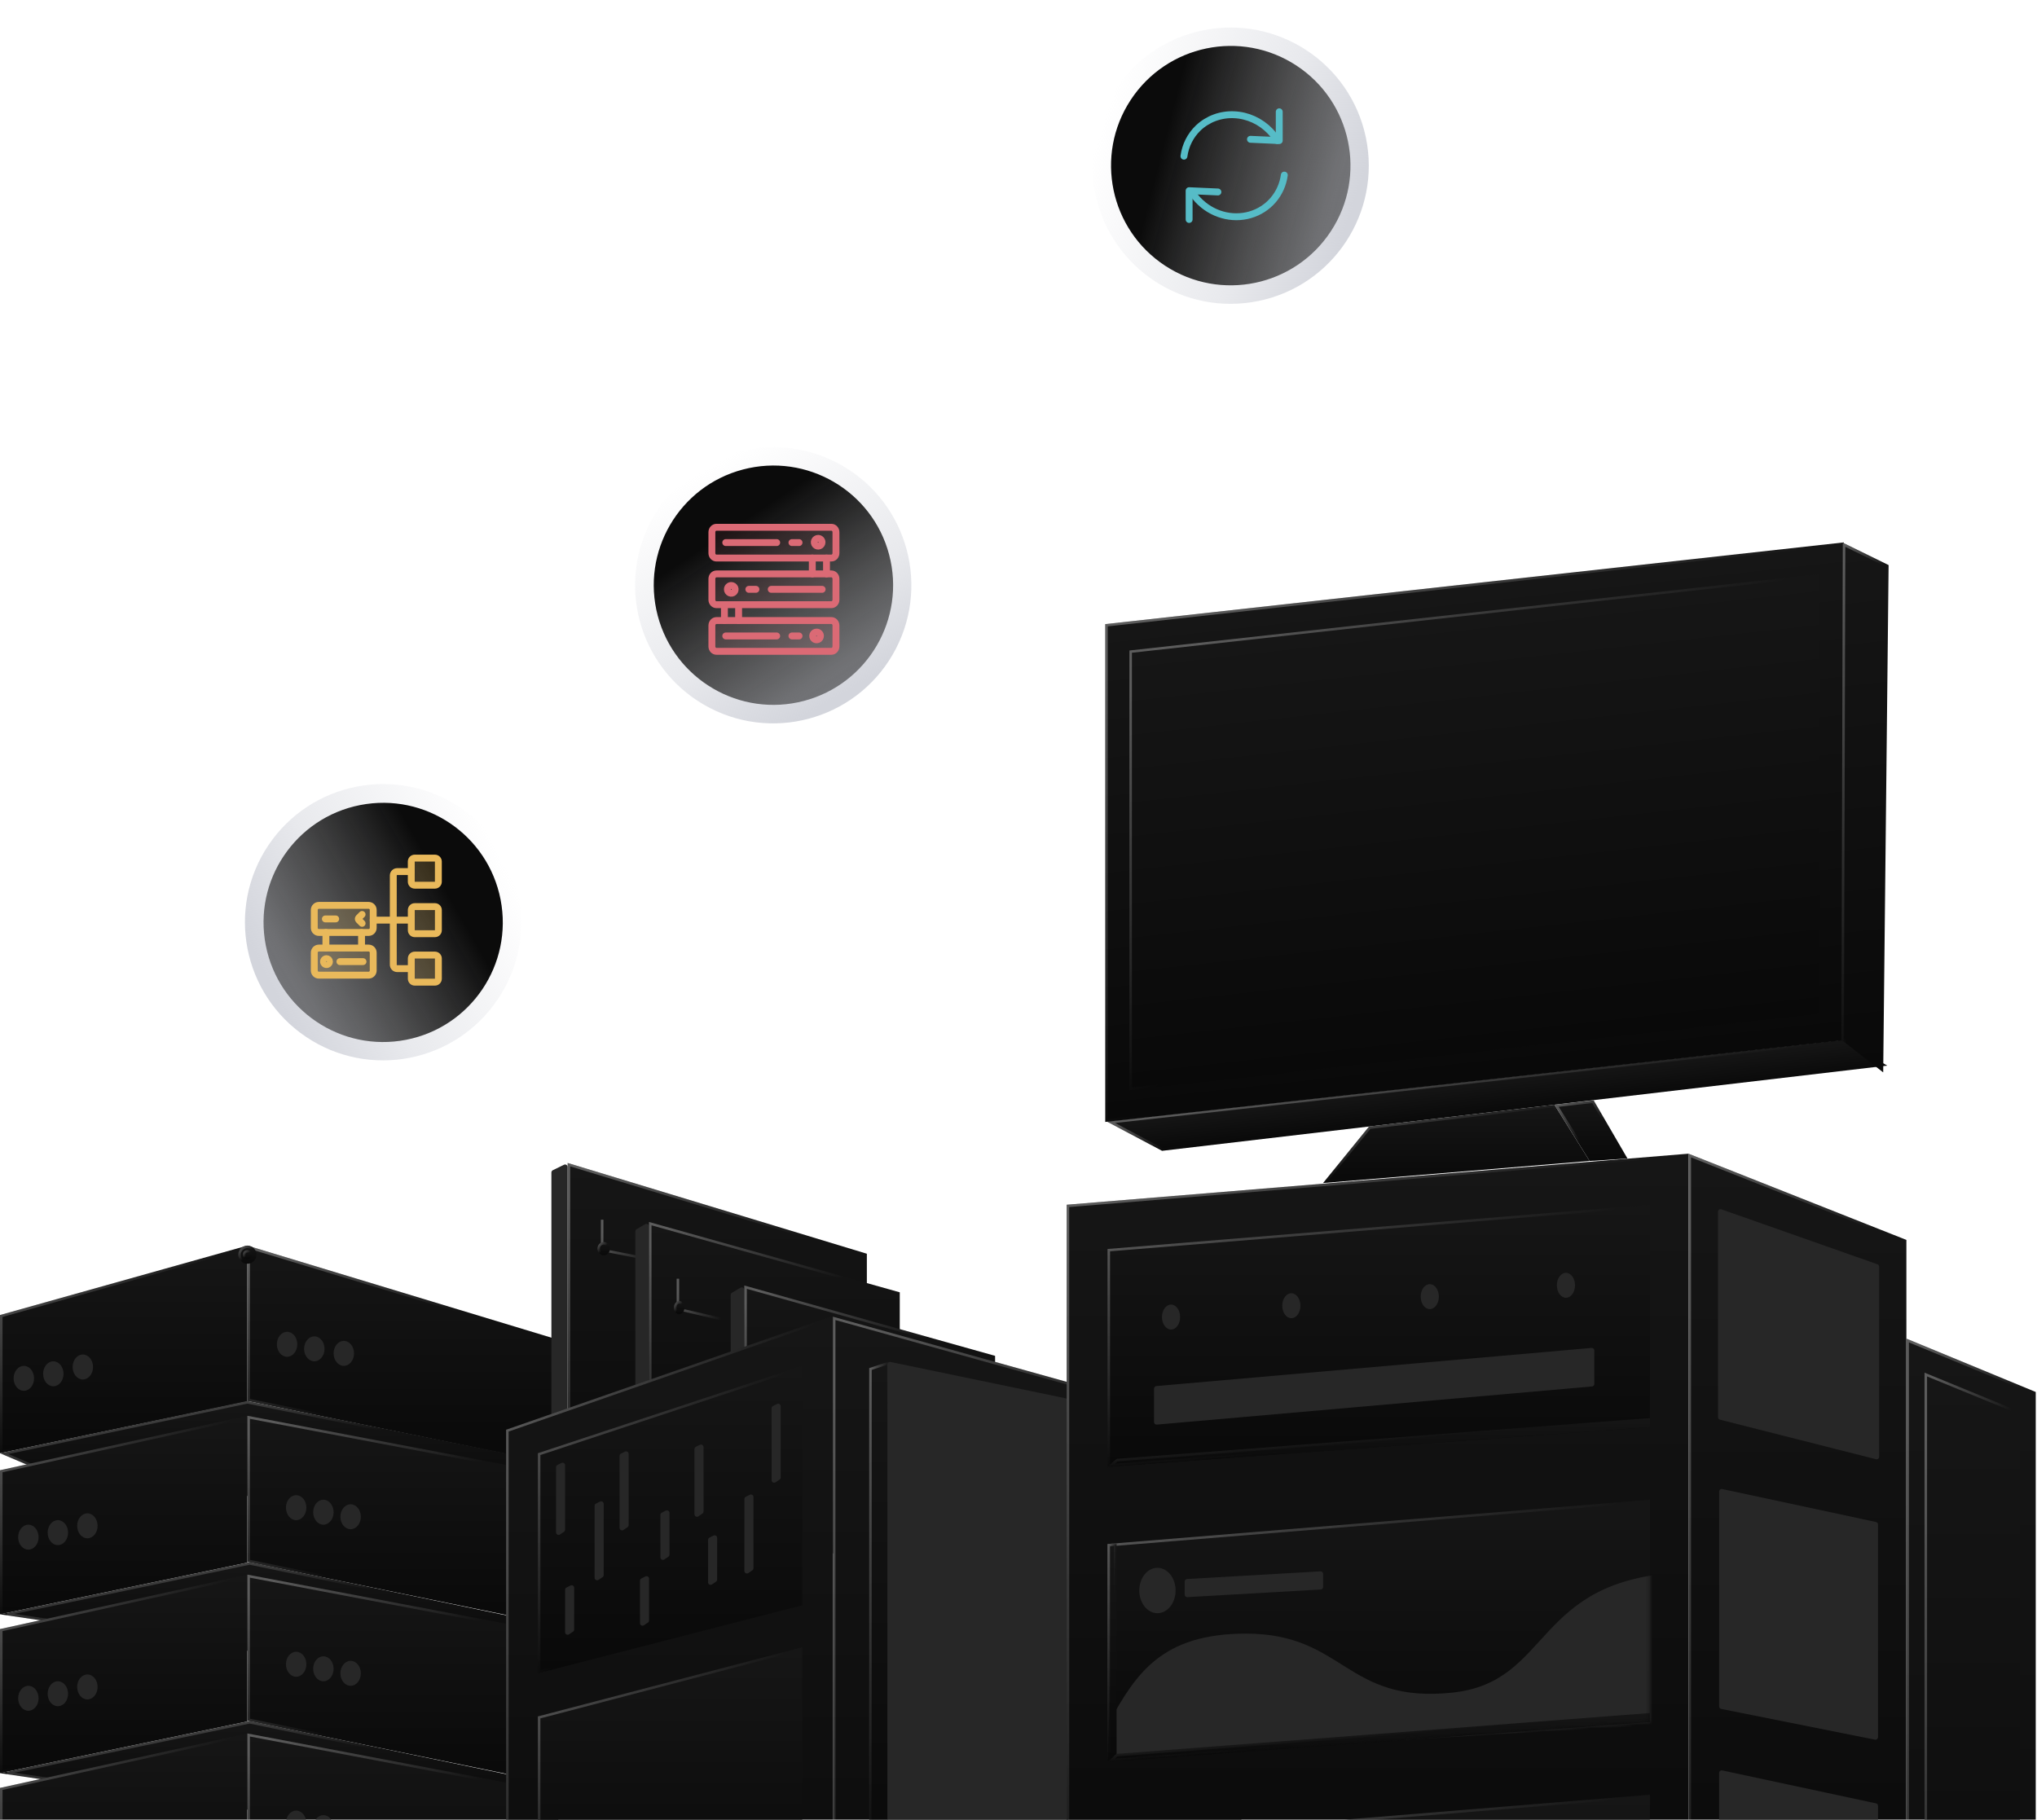 <svg width="591" height="528" viewBox="0 0 591 528" fill="none" xmlns="http://www.w3.org/2000/svg">
<g clip-path="url(#clip0_245_849)">
<path d="M81.164 290.557C62.193 299.127 3.683 354.499 95.182 422.5" stroke="white" stroke-width="1.645" stroke-linecap="round" stroke-linejoin="round" stroke-dasharray="10.97 10.97"/>
<path d="M250.135 197.359C283.501 242.501 291.501 315 250.138 378.501" stroke="white" stroke-width="1.645" stroke-linecap="round" stroke-linejoin="round" stroke-dasharray="10.97 10.97"/>
<path d="M394.626 51.307C415.392 52.775 470.999 127.501 426.999 188.499" stroke="white" stroke-width="1.645" stroke-linecap="round" stroke-linejoin="round" stroke-dasharray="10.97 10.97"/>
<circle cx="40.082" cy="40.082" r="40.082" transform="matrix(0.83 0.558 0.558 -0.83 55.523 278.507)" fill="url(#paint0_linear_245_849)"/>
<circle cx="40.082" cy="40.082" r="40.082" transform="matrix(0.503 -0.864 -0.864 -0.503 238.807 224.619)" fill="url(#paint1_linear_245_849)"/>
<circle cx="40.082" cy="40.082" r="40.082" transform="matrix(-0.204 -0.979 -0.979 0.204 404.458 79.143)" fill="url(#paint2_linear_245_849)"/>
<circle cx="34.717" cy="34.717" r="34.717" transform="matrix(-0.981 0.192 0.192 0.981 138.562 226.94)" fill="url(#paint3_linear_245_849)"/>
<circle cx="34.717" cy="34.717" r="34.717" transform="matrix(0.255 0.967 0.967 -0.255 181.975 145.092)" fill="url(#paint4_linear_245_849)"/>
<circle cx="34.717" cy="34.717" r="34.717" transform="matrix(0.837 0.548 0.548 -0.837 309.001 58.094)" fill="url(#paint5_linear_245_849)"/>
<path d="M345.567 55.36C346.142 56.327 346.825 57.228 347.6 58.047C349.53 60.086 351.969 61.568 354.639 62.325C357.31 63.082 360.106 63.084 362.71 62.33C365.315 61.576 367.624 60.097 369.376 58.061C371.127 56.024 372.252 53.511 372.623 50.806" stroke="#56BCC7" stroke-width="2" stroke-miterlimit="10" stroke-linecap="round" stroke-linejoin="round"/>
<path d="M343.503 45.319C343.933 42.178 345.383 39.309 347.632 37.149C350.405 34.506 354.162 33.12 358.079 33.294C361.995 33.468 365.752 35.188 368.525 38.078C369.301 38.896 369.984 39.798 370.559 40.765" stroke="#56BCC7" stroke-width="2" stroke-miterlimit="10" stroke-linecap="round" stroke-linejoin="round"/>
<path d="M345.004 63.687V55.334L353.355 55.706" stroke="#56BCC7" stroke-width="2" stroke-miterlimit="10" stroke-linecap="round" stroke-linejoin="round"/>
<path d="M371.153 32.44V40.792L362.802 40.421" stroke="#56BCC7" stroke-width="2" stroke-miterlimit="10" stroke-linecap="round" stroke-linejoin="round"/>
<path d="M106.952 262.715H92.509C91.776 262.715 91.182 263.309 91.182 264.043V269.249C91.182 269.982 91.776 270.577 92.509 270.577H106.952C107.685 270.577 108.28 269.982 108.28 269.249V264.043C108.28 263.309 107.685 262.715 106.952 262.715Z" fill="#E9B95B" fill-opacity="0.2" stroke="#E9B95B" stroke-width="2" stroke-miterlimit="10" stroke-linecap="round" stroke-linejoin="round"/>
<path d="M105.057 265.347L104.062 266.342C103.986 266.424 103.944 266.53 103.944 266.641C103.944 266.752 103.986 266.859 104.062 266.94L105.057 267.936" fill="#E9B95B" fill-opacity="0.2"/>
<path d="M105.057 265.347L104.062 266.342C103.986 266.424 103.944 266.53 103.944 266.641C103.944 266.752 103.986 266.859 104.062 266.94L105.057 267.936" stroke="#E9B95B" stroke-width="2" stroke-miterlimit="10" stroke-linecap="round" stroke-linejoin="round"/>
<path d="M97.395 266.647H94.396" stroke="#E9B95B" stroke-width="2" stroke-miterlimit="10" stroke-linecap="round" stroke-linejoin="round"/>
<path d="M106.952 275.105H92.509C91.776 275.105 91.182 275.7 91.182 276.433V281.639C91.182 282.373 91.776 282.967 92.509 282.967H106.952C107.685 282.967 108.28 282.373 108.28 281.639V276.433C108.28 275.7 107.685 275.105 106.952 275.105Z" fill="#E9B95B" fill-opacity="0.2" stroke="#E9B95B" stroke-width="2" stroke-miterlimit="10" stroke-linecap="round" stroke-linejoin="round"/>
<path d="M105.319 279.036H98.615" stroke="#E9B95B" stroke-width="2" stroke-miterlimit="10" stroke-linecap="round" stroke-linejoin="round"/>
<path d="M95.589 279.024C95.592 279.196 95.543 279.364 95.45 279.508C95.357 279.651 95.223 279.764 95.066 279.831C94.908 279.899 94.734 279.918 94.566 279.886C94.398 279.854 94.243 279.773 94.121 279.653C93.999 279.533 93.916 279.379 93.881 279.211C93.847 279.043 93.863 278.869 93.928 278.71C93.993 278.552 94.104 278.416 94.246 278.321C94.388 278.225 94.555 278.174 94.726 278.174C94.953 278.174 95.17 278.263 95.332 278.422C95.493 278.582 95.585 278.798 95.589 279.024Z" fill="#E9B95B" fill-opacity="0.2" stroke="#E9B95B" stroke-width="2" stroke-miterlimit="10" stroke-linecap="round" stroke-linejoin="round"/>
<path d="M94.557 270.578V275.079" stroke="#E9B95B" stroke-width="2" stroke-miterlimit="10" stroke-linecap="round" stroke-linejoin="round"/>
<path d="M104.894 270.578V275.079" stroke="#E9B95B" stroke-width="2" stroke-miterlimit="10" stroke-linecap="round" stroke-linejoin="round"/>
<path d="M119.322 281.07H115.233C114.934 281.07 114.647 280.951 114.435 280.739C114.224 280.527 114.105 280.24 114.105 279.941V254.045C114.105 253.745 114.224 253.458 114.435 253.247C114.647 253.035 114.934 252.916 115.233 252.916H119.322" stroke="#E9B95B" stroke-width="2" stroke-miterlimit="10" stroke-linecap="round" stroke-linejoin="round"/>
<path d="M119.327 267.004H108.269" stroke="#E9B95B" stroke-width="2" stroke-miterlimit="10" stroke-linecap="round" stroke-linejoin="round"/>
<path d="M126.192 263.077H120.324C119.774 263.077 119.329 263.523 119.329 264.073V269.942C119.329 270.493 119.774 270.938 120.324 270.938H126.192C126.742 270.938 127.187 270.493 127.187 269.942V264.073C127.187 263.523 126.742 263.077 126.192 263.077Z" fill="#E9B95B" fill-opacity="0.2" stroke="#E9B95B" stroke-width="2" stroke-miterlimit="10" stroke-linecap="round" stroke-linejoin="round"/>
<path d="M126.186 248.998H120.319C119.769 248.998 119.323 249.444 119.323 249.994V255.864C119.323 256.414 119.769 256.86 120.319 256.86H126.186C126.736 256.86 127.182 256.414 127.182 255.864V249.994C127.182 249.444 126.736 248.998 126.186 248.998Z" fill="#E9B95B" fill-opacity="0.2" stroke="#E9B95B" stroke-width="2" stroke-miterlimit="10" stroke-linecap="round" stroke-linejoin="round"/>
<path d="M126.192 277.137H120.324C119.774 277.137 119.329 277.583 119.329 278.133V284.003C119.329 284.553 119.774 284.999 120.324 284.999H126.192C126.742 284.999 127.187 284.553 127.187 284.003V278.133C127.187 277.583 126.742 277.137 126.192 277.137Z" fill="#E9B95B" fill-opacity="0.2" stroke="#E9B95B" stroke-width="2" stroke-miterlimit="10" stroke-linecap="round" stroke-linejoin="round"/>
<path d="M235.675 161.93V166.531" stroke="#DB6A75" stroke-width="2" stroke-miterlimit="10" stroke-linecap="round" stroke-linejoin="round"/>
<path d="M239.799 161.93V166.531" stroke="#DB6A75" stroke-width="2" stroke-miterlimit="10" stroke-linecap="round" stroke-linejoin="round"/>
<path d="M241.213 153H207.869C207.136 153 206.542 153.638 206.542 154.425V160.508C206.542 161.295 207.136 161.932 207.869 161.932H241.213C241.946 161.932 242.54 161.295 242.54 160.508V154.425C242.54 153.638 241.946 153 241.213 153Z" fill="#DB6A75" fill-opacity="0.1" stroke="#DB6A75" stroke-width="2" stroke-miterlimit="10" stroke-linecap="round" stroke-linejoin="round"/>
<path d="M210.177 175.465V180.066" stroke="#DB6A75" stroke-width="2" stroke-miterlimit="10" stroke-linecap="round" stroke-linejoin="round"/>
<path d="M214.296 175.465V180.066" stroke="#DB6A75" stroke-width="2" stroke-miterlimit="10" stroke-linecap="round" stroke-linejoin="round"/>
<path d="M241.213 166.535H207.869C207.136 166.535 206.542 167.173 206.542 167.96V174.043C206.542 174.83 207.136 175.467 207.869 175.467H241.213C241.946 175.467 242.54 174.83 242.54 174.043V167.96C242.54 167.173 241.946 166.535 241.213 166.535Z" fill="#DB6A75" fill-opacity="0.1" stroke="#DB6A75" stroke-width="2" stroke-miterlimit="10" stroke-linecap="round" stroke-linejoin="round"/>
<path d="M241.213 180.068H207.869C207.136 180.068 206.542 180.706 206.542 181.492V187.576C206.542 188.362 207.136 189 207.869 189H241.213C241.946 189 242.54 188.362 242.54 187.576V181.492C242.54 180.706 241.946 180.068 241.213 180.068Z" fill="#DB6A75" fill-opacity="0.1" stroke="#DB6A75" stroke-width="2" stroke-miterlimit="10" stroke-linecap="round" stroke-linejoin="round"/>
<path d="M210.569 157.442H225.343" stroke="#DB6A75" stroke-width="2" stroke-miterlimit="10" stroke-linecap="round" stroke-linejoin="round"/>
<path d="M229.77 157.442H231.827" stroke="#DB6A75" stroke-width="2" stroke-miterlimit="10" stroke-linecap="round" stroke-linejoin="round"/>
<path d="M238.498 157.349C238.498 157.572 238.432 157.79 238.307 157.976C238.183 158.161 238.007 158.305 237.8 158.39C237.594 158.475 237.367 158.497 237.149 158.452C236.93 158.408 236.73 158.299 236.573 158.14C236.416 157.981 236.31 157.78 236.268 157.56C236.226 157.341 236.25 157.114 236.337 156.908C236.425 156.703 236.571 156.528 236.758 156.406C236.944 156.283 237.163 156.22 237.386 156.222C237.682 156.226 237.965 156.346 238.173 156.557C238.381 156.768 238.498 157.052 238.498 157.349Z" fill="#DB6A75" fill-opacity="0.1" stroke="#DB6A75" stroke-width="2" stroke-miterlimit="10" stroke-linecap="round" stroke-linejoin="round"/>
<path d="M238.532 171.01H223.758" stroke="#DB6A75" stroke-width="2" stroke-miterlimit="10" stroke-linecap="round" stroke-linejoin="round"/>
<path d="M219.321 171.01H217.264" stroke="#DB6A75" stroke-width="2" stroke-miterlimit="10" stroke-linecap="round" stroke-linejoin="round"/>
<path d="M211.042 171.008C211.042 170.713 211.159 170.43 211.367 170.221C211.576 170.012 211.859 169.895 212.153 169.895C212.377 169.893 212.596 169.957 212.783 170.079C212.97 170.202 213.117 170.378 213.203 170.584C213.29 170.791 213.313 171.018 213.27 171.238C213.227 171.458 213.12 171.659 212.962 171.818C212.804 171.976 212.602 172.084 212.383 172.127C212.163 172.17 211.936 172.146 211.73 172.059C211.524 171.973 211.348 171.826 211.226 171.639C211.103 171.452 211.039 171.232 211.042 171.008Z" fill="#DB6A75" fill-opacity="0.1" stroke="#DB6A75" stroke-width="2" stroke-miterlimit="10" stroke-linecap="round" stroke-linejoin="round"/>
<path d="M210.569 184.54H225.343" stroke="#DB6A75" stroke-width="2" stroke-miterlimit="10" stroke-linecap="round" stroke-linejoin="round"/>
<path d="M229.77 184.54H231.827" stroke="#DB6A75" stroke-width="2" stroke-miterlimit="10" stroke-linecap="round" stroke-linejoin="round"/>
<path d="M238.041 184.526C238.043 184.75 237.979 184.969 237.857 185.157C237.734 185.344 237.559 185.49 237.352 185.577C237.146 185.664 236.919 185.687 236.7 185.644C236.48 185.601 236.279 185.494 236.121 185.335C235.962 185.177 235.855 184.975 235.812 184.755C235.769 184.536 235.792 184.308 235.879 184.102C235.966 183.896 236.112 183.72 236.299 183.597C236.486 183.474 236.705 183.41 236.929 183.413C237.224 183.413 237.507 183.53 237.715 183.739C237.924 183.948 238.041 184.231 238.041 184.526Z" fill="#DB6A75" fill-opacity="0.1" stroke="#DB6A75" stroke-width="2" stroke-miterlimit="10" stroke-linecap="round" stroke-linejoin="round"/>
<path d="M71.771 361.438L0 381.587V421.687L71.771 406.683V361.438Z" fill="url(#paint6_linear_245_849)"/>
<path d="M71.404 406.384L0.367 421.234V381.865L71.404 361.923V406.384Z" stroke="url(#paint7_linear_245_849)" stroke-opacity="0.3" stroke-width="0.735"/>
<ellipse cx="2.963" cy="3.621" rx="2.963" ry="3.621" transform="matrix(-1 0 0 1 26.997 393.044)" fill="#272727"/>
<ellipse cx="2.963" cy="3.621" rx="2.963" ry="3.621" transform="matrix(-1 0 0 1 18.436 395.02)" fill="#272727"/>
<ellipse cx="2.963" cy="3.621" rx="2.963" ry="3.621" transform="matrix(-1 0 0 1 9.877 396.336)" fill="#272727"/>
<path d="M71.772 361.438L161.98 388.764V424.979L71.772 406.543V361.438Z" fill="url(#paint8_linear_245_849)"/>
<path d="M161.612 389.037V424.528L72.139 406.242V361.933L161.612 389.037Z" stroke="url(#paint9_linear_245_849)" stroke-opacity="0.3" stroke-width="0.735"/>
<path d="M71.771 406.542L0 421.687L30.947 434.856L82.636 433.868L152.761 435.844L161.321 424.65L71.771 406.542Z" fill="url(#paint10_linear_245_849)"/>
<path d="M160.671 424.893L152.584 435.47L82.647 433.5H82.629L31.018 434.487L1.216 421.805L71.772 406.917L160.671 424.893Z" stroke="url(#paint11_linear_245_849)" stroke-opacity="0.3" stroke-width="0.735"/>
<path d="M71.771 410.821L0 426.624V468.436L71.771 453.432V410.821Z" fill="url(#paint12_linear_245_849)"/>
<path d="M71.404 453.133L0.367 467.983V426.92L71.404 411.278V453.133Z" stroke="url(#paint13_linear_245_849)" stroke-opacity="0.3" stroke-width="0.735"/>
<ellipse cx="2.963" cy="3.621" rx="2.963" ry="3.621" transform="matrix(-1 0 0 1 28.314 439.135)" fill="#272727"/>
<ellipse cx="2.963" cy="3.621" rx="2.963" ry="3.621" transform="matrix(-1 0 0 1 19.753 441.11)" fill="#272727"/>
<ellipse cx="2.963" cy="3.621" rx="2.963" ry="3.621" transform="matrix(-1 0 0 1 11.194 442.427)" fill="#272727"/>
<path d="M71.772 410.821L161.98 427.941V471.728L71.772 453.23V410.821Z" fill="url(#paint14_linear_245_849)"/>
<path d="M161.612 428.244V471.277L72.139 452.93V411.265L161.612 428.244Z" stroke="url(#paint15_linear_245_849)" stroke-opacity="0.3" stroke-width="0.735"/>
<path d="M72.43 453.292L0 468.436L82.636 480.617L161.321 471.728L72.43 453.292Z" fill="url(#paint16_linear_245_849)"/>
<path d="M158.993 471.621L82.644 480.247L2.093 468.373L72.43 453.666L158.993 471.621Z" stroke="url(#paint17_linear_245_849)" stroke-opacity="0.3" stroke-width="0.735"/>
<path d="M71.771 456.913L0 472.716V514.528L71.771 499.524V456.913Z" fill="url(#paint18_linear_245_849)"/>
<path d="M71.404 499.225L0.367 514.075V473.012L71.404 457.37V499.225Z" stroke="url(#paint19_linear_245_849)" stroke-opacity="0.3" stroke-width="0.735"/>
<ellipse cx="2.963" cy="3.621" rx="2.963" ry="3.621" transform="matrix(-1 0 0 1 28.314 485.885)" fill="#272727"/>
<ellipse cx="2.963" cy="3.621" rx="2.963" ry="3.621" transform="matrix(-1 0 0 1 19.753 487.86)" fill="#272727"/>
<ellipse cx="2.963" cy="3.621" rx="2.963" ry="3.621" transform="matrix(-1 0 0 1 11.194 489.177)" fill="#272727"/>
<path d="M71.772 456.913L161.98 474.032V517.82L71.772 499.322V456.913Z" fill="url(#paint20_linear_245_849)"/>
<path d="M161.612 474.336V517.369L72.139 499.021V457.356L161.612 474.336Z" stroke="url(#paint21_linear_245_849)" stroke-opacity="0.3" stroke-width="0.735"/>
<path d="M72.43 499.383L0 514.528L82.636 526.709L161.321 517.82L72.43 499.383Z" fill="url(#paint22_linear_245_849)"/>
<path d="M158.993 517.712L82.644 526.338L2.093 514.464L72.43 499.757L158.993 517.712Z" stroke="url(#paint23_linear_245_849)" stroke-opacity="0.3" stroke-width="0.735"/>
<path d="M71.771 503.005L0 518.808V560.62L71.771 545.615V503.005Z" fill="url(#paint24_linear_245_849)"/>
<path d="M71.404 545.316L0.367 560.167V519.104L71.404 503.462V545.316Z" stroke="url(#paint25_linear_245_849)" stroke-opacity="0.3" stroke-width="0.735"/>
<path d="M71.772 503.005L161.98 520.124V563.911L71.772 545.414V503.005Z" fill="url(#paint26_linear_245_849)"/>
<path d="M161.612 520.428V563.461L72.139 545.113V503.448L161.612 520.428Z" stroke="url(#paint27_linear_245_849)" stroke-opacity="0.3" stroke-width="0.735"/>
<ellipse cx="2.963" cy="3.621" rx="2.963" ry="3.621" transform="matrix(-1 0 0 1 102.717 389.093)" fill="#272727"/>
<ellipse cx="2.963" cy="3.621" rx="2.963" ry="3.621" transform="matrix(-1 0 0 1 104.692 436.502)" fill="#272727"/>
<ellipse cx="2.963" cy="3.621" rx="2.963" ry="3.621" transform="matrix(-1 0 0 1 104.692 481.936)" fill="#272727"/>
<ellipse cx="2.963" cy="3.621" rx="2.963" ry="3.621" transform="matrix(-1 0 0 1 94.157 387.776)" fill="#272727"/>
<ellipse cx="2.963" cy="3.621" rx="2.963" ry="3.621" transform="matrix(-1 0 0 1 96.79 435.185)" fill="#272727"/>
<ellipse cx="2.963" cy="3.621" rx="2.963" ry="3.621" transform="matrix(-1 0 0 1 96.79 480.619)" fill="#272727"/>
<ellipse cx="2.963" cy="3.621" rx="2.963" ry="3.621" transform="matrix(-1 0 0 1 86.255 386.459)" fill="#272727"/>
<ellipse cx="2.963" cy="3.621" rx="2.963" ry="3.621" transform="matrix(-1 0 0 1 88.889 433.868)" fill="#272727"/>
<ellipse cx="2.963" cy="3.621" rx="2.963" ry="3.621" transform="matrix(-1 0 0 1 88.889 479.302)" fill="#272727"/>
<ellipse cx="2.963" cy="3.621" rx="2.963" ry="3.621" transform="matrix(-1 0 0 1 96.79 526.71)" fill="#272727"/>
<ellipse cx="2.963" cy="3.621" rx="2.963" ry="3.621" transform="matrix(-1 0 0 1 88.889 525.393)" fill="#272727"/>
<g filter="url(#filter0_d_245_849)">
<path d="M161.978 428.988V335.227C161.978 334.946 162.137 334.69 162.39 334.566L165.633 332.981C166.122 332.742 166.691 333.097 166.691 333.641V429.668C166.691 430.135 166.262 430.483 165.806 430.387L162.562 429.708C162.221 429.636 161.978 429.336 161.978 428.988Z" fill="#272727"/>
<path d="M253.504 447.693V358.802L166.692 332.463V430.573L253.504 447.693Z" fill="url(#paint28_linear_245_849)"/>
<path d="M253.136 359.073V447.246L167.06 430.27V332.958L253.136 359.073Z" stroke="url(#paint29_linear_245_849)" stroke-opacity="0.3" stroke-width="0.735"/>
<path d="M176.703 348.925V357.709L198.119 361.91L198.119 390.737" stroke="url(#paint30_linear_245_849)" stroke-opacity="0.3" stroke-width="0.735"/>
<path d="M209.055 354.653V363.055L203.131 366.874V393.041" stroke="url(#paint31_linear_245_849)" stroke-opacity="0.3" stroke-width="0.735"/>
<ellipse cx="177.158" cy="357.326" rx="1.823" ry="1.91" fill="url(#paint32_linear_245_849)"/>
<path d="M177.157 355.784C177.945 355.784 178.612 356.458 178.612 357.326C178.612 358.194 177.945 358.868 177.157 358.868C176.37 358.867 175.702 358.193 175.702 357.326C175.702 356.458 176.37 355.784 177.157 355.784Z" stroke="url(#paint33_linear_245_849)" stroke-opacity="0.3" stroke-width="0.735"/>
<ellipse cx="198.118" cy="361.91" rx="1.823" ry="1.91" fill="url(#paint34_linear_245_849)"/>
<path d="M198.117 360.367C198.905 360.367 199.572 361.041 199.572 361.909C199.572 362.777 198.905 363.451 198.117 363.451C197.33 363.451 196.662 362.777 196.662 361.909C196.662 361.042 197.33 360.367 198.117 360.367Z" stroke="url(#paint35_linear_245_849)" stroke-opacity="0.3" stroke-width="0.735"/>
</g>
<g filter="url(#filter1_d_245_849)">
<path d="M186.34 413.21V352.311C186.34 352.05 186.479 351.808 186.705 351.676L189.185 350.229C189.675 349.943 190.291 350.297 190.291 350.864V413.83C190.291 414.308 189.841 414.659 189.377 414.543L186.897 413.923C186.569 413.841 186.34 413.547 186.34 413.21Z" fill="#272727"/>
<path d="M263.05 431.891V369.997L190.291 349.584V414.771L263.05 431.891Z" fill="url(#paint36_linear_245_849)"/>
<path d="M262.682 370.274V431.427L190.658 414.48V350.069L262.682 370.274Z" stroke="url(#paint37_linear_245_849)" stroke-opacity="0.3" stroke-width="0.735"/>
<path d="M198.679 366.046V374.83L216.629 379.031L216.629 407.858" stroke="url(#paint38_linear_245_849)" stroke-opacity="0.3" stroke-width="0.735"/>
<path d="M225.795 371.774V380.176L220.83 383.995V410.162" stroke="url(#paint39_linear_245_849)" stroke-opacity="0.3" stroke-width="0.735"/>
<ellipse cx="199.062" cy="374.448" rx="1.528" ry="1.91" fill="url(#paint40_linear_245_849)"/>
<path d="M199.062 372.905C199.63 372.905 200.222 373.515 200.222 374.447C200.222 375.38 199.63 375.989 199.062 375.989C198.494 375.989 197.902 375.38 197.902 374.447C197.902 373.515 198.494 372.905 199.062 372.905Z" stroke="url(#paint41_linear_245_849)" stroke-opacity="0.3" stroke-width="0.735"/>
<ellipse cx="216.63" cy="379.031" rx="1.528" ry="1.91" fill="url(#paint42_linear_245_849)"/>
<path d="M216.629 377.489C217.198 377.489 217.789 378.099 217.79 379.031C217.79 379.963 217.198 380.573 216.629 380.573C216.061 380.573 215.469 379.963 215.469 379.031C215.469 378.099 216.061 377.489 216.629 377.489Z" stroke="url(#paint43_linear_245_849)" stroke-opacity="0.3" stroke-width="0.735"/>
</g>
<g filter="url(#filter2_d_245_849)">
<path d="M213.998 411.892V370.747C213.998 370.485 214.137 370.244 214.363 370.112L216.843 368.665C217.333 368.379 217.949 368.732 217.949 369.3V412.512C217.949 412.99 217.499 413.341 217.035 413.225L214.555 412.605C214.228 412.523 213.998 412.229 213.998 411.892Z" fill="#272727"/>
<path d="M290.708 430.573V388.432L217.949 368.02V413.453L290.708 430.573Z" fill="url(#paint44_linear_245_849)"/>
<path d="M290.34 388.709V430.109L218.316 413.162V368.504L290.34 388.709Z" stroke="url(#paint45_linear_245_849)" stroke-opacity="0.3" stroke-width="0.735"/>
<path d="M276.551 403.907V398.639" stroke="url(#paint46_linear_245_849)" stroke-opacity="0.3" stroke-width="0.735"/>
<path d="M283.136 394.03V405.882L269.967 402.26V417.734" stroke="url(#paint47_linear_245_849)" stroke-opacity="0.3" stroke-width="0.735"/>
<path d="M233.423 384.812V392.384L248.897 396.005V409.174" stroke="url(#paint48_linear_245_849)" stroke-opacity="0.3" stroke-width="0.735"/>
<path d="M256.798 389.75V396.993L252.518 400.285V410.491" stroke="url(#paint49_linear_245_849)" stroke-opacity="0.3" stroke-width="0.735"/>
<path d="M258.444 411.479V402.59L264.041 399.956V390.738" stroke="url(#paint50_linear_245_849)" stroke-opacity="0.3" stroke-width="0.735"/>
<ellipse cx="264.041" cy="399.298" rx="1.317" ry="1.646" fill="url(#paint51_linear_245_849)"/>
<path d="M264.042 398.019C264.493 398.019 264.991 398.511 264.991 399.298C264.991 400.084 264.493 400.576 264.042 400.576C263.59 400.576 263.091 400.085 263.091 399.298C263.091 398.511 263.589 398.019 264.042 398.019Z" stroke="url(#paint52_linear_245_849)" stroke-opacity="0.3" stroke-width="0.735"/>
<ellipse cx="233.752" cy="392.054" rx="1.317" ry="1.646" fill="url(#paint53_linear_245_849)"/>
<path d="M233.752 390.775C234.204 390.776 234.702 391.268 234.702 392.055C234.702 392.841 234.204 393.333 233.752 393.333C233.3 393.333 232.802 392.841 232.802 392.055C232.802 391.268 233.3 390.775 233.752 390.775Z" stroke="url(#paint54_linear_245_849)" stroke-opacity="0.3" stroke-width="0.735"/>
<ellipse cx="248.896" cy="396.005" rx="1.317" ry="1.646" fill="url(#paint55_linear_245_849)"/>
<path d="M248.897 394.726C249.349 394.726 249.846 395.219 249.846 396.005C249.846 396.792 249.349 397.283 248.897 397.284C248.445 397.284 247.947 396.792 247.947 396.005C247.947 395.218 248.445 394.726 248.897 394.726Z" stroke="url(#paint56_linear_245_849)" stroke-opacity="0.3" stroke-width="0.735"/>
<ellipse cx="283.136" cy="405.224" rx="1.317" ry="1.646" fill="url(#paint57_linear_245_849)"/>
<path d="M283.136 403.945C283.588 403.945 284.085 404.437 284.085 405.224C284.085 406.011 283.588 406.502 283.136 406.502C282.684 406.502 282.186 406.011 282.186 405.224C282.186 404.437 282.684 403.945 283.136 403.945Z" stroke="url(#paint58_linear_245_849)" stroke-opacity="0.3" stroke-width="0.735"/>
</g>
<path d="M241.651 381.848L146.834 414.876V614.282H241.651V381.848Z" fill="url(#paint59_linear_245_849)"/>
<path d="M241.284 613.915H147.201V415.137L241.284 382.365V613.915Z" stroke="url(#paint60_linear_245_849)" stroke-opacity="0.3" stroke-width="0.735"/>
<path d="M241.651 382.072L360.173 415.099V614.281H241.651V382.072Z" fill="url(#paint61_linear_245_849)"/>
<path d="M359.806 415.378V613.914H242.019V382.555L359.806 415.378Z" stroke="url(#paint62_linear_245_849)" stroke-opacity="0.3" stroke-width="0.735"/>
<path d="M232.763 477.982L156.053 498.065V556.668L232.763 542.182V477.982Z" fill="url(#paint63_linear_245_849)"/>
<path d="M232.396 541.876L156.42 556.224V498.349L232.396 478.458V541.876Z" stroke="url(#paint64_linear_245_849)" stroke-opacity="0.3" stroke-width="0.735"/>
<path d="M232.762 396.334L156.052 421.685V485.555L232.762 465.801V396.334Z" fill="url(#paint65_linear_245_849)"/>
<path d="M232.395 465.516L156.419 485.08V421.95L232.395 396.842V465.516Z" stroke="url(#paint66_linear_245_849)" stroke-opacity="0.3" stroke-width="0.735"/>
<path d="M161.319 425.76C161.319 425.482 161.477 425.227 161.726 425.103L162.889 424.521C163.378 424.277 163.953 424.632 163.953 425.178V443.871C163.953 444.114 163.832 444.342 163.631 444.479L162.467 445.268C161.979 445.6 161.319 445.25 161.319 444.66V425.76Z" fill="#272727"/>
<path d="M201.485 420.493C201.485 420.214 201.642 419.96 201.891 419.835L203.055 419.253C203.544 419.009 204.119 419.364 204.119 419.911V438.603C204.119 438.847 203.998 439.075 203.796 439.211L202.633 440.001C202.145 440.332 201.485 439.982 201.485 439.393V420.493Z" fill="#272727"/>
<path d="M185.682 458.683C185.682 458.405 185.839 458.15 186.089 458.026L187.252 457.444C187.741 457.2 188.316 457.555 188.316 458.101V470.209C188.316 470.453 188.195 470.68 187.994 470.817L186.83 471.607C186.342 471.938 185.682 471.588 185.682 470.999V458.683Z" fill="#272727"/>
<path d="M205.436 446.831C205.436 446.553 205.593 446.298 205.842 446.174L207.006 445.592C207.494 445.347 208.069 445.703 208.069 446.249V458.357C208.069 458.601 207.949 458.828 207.747 458.965L206.583 459.755C206.095 460.086 205.436 459.736 205.436 459.146V446.831Z" fill="#272727"/>
<path d="M163.953 461.317C163.953 461.038 164.11 460.784 164.36 460.659L165.523 460.078C166.012 459.833 166.587 460.189 166.587 460.735V472.843C166.587 473.086 166.466 473.314 166.265 473.451L165.101 474.241C164.613 474.572 163.953 474.222 163.953 473.632V461.317Z" fill="#272727"/>
<path d="M191.608 439.588C191.608 439.309 191.765 439.055 192.014 438.93L193.178 438.349C193.667 438.104 194.242 438.46 194.242 439.006V451.114C194.242 451.357 194.121 451.585 193.919 451.722L192.756 452.512C192.268 452.843 191.608 452.493 191.608 451.903V439.588Z" fill="#272727"/>
<path d="M172.513 436.954C172.513 436.676 172.67 436.421 172.919 436.297L174.083 435.715C174.572 435.471 175.147 435.826 175.147 436.372V457.04C175.147 457.283 175.026 457.511 174.824 457.648L173.66 458.438C173.172 458.769 172.513 458.419 172.513 457.829V436.954Z" fill="#272727"/>
<path d="M215.971 434.979C215.971 434.7 216.128 434.446 216.377 434.321L217.541 433.74C218.03 433.495 218.605 433.851 218.605 434.397V455.065C218.605 455.308 218.484 455.536 218.282 455.673L217.118 456.463C216.63 456.794 215.971 456.444 215.971 455.854V434.979Z" fill="#272727"/>
<path d="M179.756 422.468C179.756 422.19 179.913 421.935 180.162 421.811L181.326 421.229C181.815 420.985 182.39 421.34 182.39 421.886V442.554C182.39 442.798 182.269 443.025 182.067 443.162L180.904 443.952C180.416 444.283 179.756 443.933 179.756 443.344V422.468Z" fill="#272727"/>
<path d="M223.872 408.641C223.872 408.362 224.029 408.108 224.278 407.983L225.442 407.401C225.931 407.157 226.506 407.512 226.506 408.059V428.726C226.506 428.97 226.385 429.198 226.184 429.335L225.02 430.124C224.532 430.455 223.872 430.106 223.872 429.516V408.641Z" fill="#272727"/>
<path d="M252.187 546.791V396.992L258.113 395.017L257.454 543.828L252.187 546.791Z" fill="url(#paint67_linear_245_849)"/>
<path d="M257.087 543.612L252.554 546.162V397.257L257.742 395.527L257.087 543.612Z" stroke="url(#paint68_linear_245_849)" stroke-opacity="0.3" stroke-width="0.735"/>
<path d="M257.455 543.175V395.92C257.455 395.454 257.883 395.106 258.339 395.201L309.216 405.76C309.557 405.831 309.802 406.131 309.802 406.48V549.255C309.802 549.695 309.417 550.037 308.979 549.985L258.102 543.905C257.733 543.861 257.455 543.547 257.455 543.175Z" fill="#272727"/>
<path d="M309.475 349.583L489.891 334.768V578.725H309.475V349.583Z" fill="url(#paint69_linear_245_849)"/>
<path d="M489.523 578.357H309.842V349.921L489.523 335.166V578.357Z" stroke="url(#paint70_linear_245_849)" stroke-opacity="0.3" stroke-width="0.735"/>
<path d="M553.103 359.789L489.891 334.768V578.725L553.103 584.651V359.789Z" fill="url(#paint71_linear_245_849)"/>
<path d="M552.735 360.038V584.246L490.258 578.389V335.308L552.735 360.038Z" stroke="url(#paint72_linear_245_849)" stroke-opacity="0.3" stroke-width="0.735"/>
<path d="M321.326 425.635V362.423L478.697 349.583V414.112L321.326 425.635Z" fill="url(#paint73_linear_245_849)"/>
<path d="M478.329 413.77L321.693 425.239V362.761L478.329 349.982V413.77Z" stroke="url(#paint74_linear_245_849)" stroke-opacity="0.3" stroke-width="0.735"/>
<path d="M323.96 423.33L321.326 425.635L478.697 414.112V411.478L323.96 423.33Z" fill="url(#paint75_linear_245_849)"/>
<path d="M478.329 413.77L322.395 425.187L324.109 423.687L478.329 411.875V413.77Z" stroke="url(#paint76_linear_245_849)" stroke-opacity="0.3" stroke-width="0.735"/>
<path d="M321.326 511.234V448.022L478.697 435.182V499.711L321.326 511.234Z" fill="url(#paint77_linear_245_849)"/>
<path d="M478.329 499.369L321.693 510.837V448.36L478.329 435.581V499.369Z" stroke="url(#paint78_linear_245_849)" stroke-opacity="0.3" stroke-width="0.735"/>
<mask id="mask0_245_849" style="mask-type:alpha" maskUnits="userSpaceOnUse" x="321" y="435" width="158" height="77">
<path d="M321.326 511.234V448.022L478.697 435.182V499.711L321.326 511.234Z" fill="url(#paint79_linear_245_849)"/>
<path d="M478.329 499.369L321.693 510.837V448.36L478.329 435.581V499.369Z" stroke="url(#paint80_linear_245_849)" stroke-opacity="0.3" stroke-width="0.735"/>
</mask>
<g mask="url(#mask0_245_849)">
<path d="M361.492 474.031C336.975 474.031 329.618 485.785 322.079 499.214C322.017 499.323 321.985 499.448 321.985 499.574V509.137C321.985 509.56 322.341 509.896 322.763 509.871L488.211 500.081C488.6 500.058 488.903 499.736 488.903 499.347V457.016C488.903 456.599 488.535 456.266 488.119 456.285C444.53 458.255 450.538 488.052 421.411 491.151C390.464 494.443 390.135 474.031 361.492 474.031Z" fill="#272727"/>
<path d="M323.96 508.929L321.326 511.233L478.697 499.71V497.077L323.96 508.929Z" fill="url(#paint81_linear_245_849)"/>
<path d="M478.329 499.369L322.395 510.786L324.109 509.286L478.329 497.473V499.369Z" stroke="url(#paint82_linear_245_849)" stroke-opacity="0.3" stroke-width="0.735"/>
<path d="M323.96 508.928L321.326 511.233V448.022L323.96 447.813V508.928Z" fill="url(#paint83_linear_245_849)"/>
<path d="M323.593 508.761L321.693 510.423V448.36L323.593 448.211V508.761Z" stroke="url(#paint84_linear_245_849)" stroke-opacity="0.3" stroke-width="0.735"/>
<ellipse cx="335.812" cy="461.521" rx="5.268" ry="6.585" fill="#272727"/>
<path d="M343.714 458.922C343.714 458.532 344.018 458.21 344.407 458.188L383.102 455.968C383.524 455.944 383.88 456.279 383.88 456.702V460.497C383.88 460.886 383.576 461.208 383.187 461.231L344.491 463.451C344.069 463.475 343.714 463.14 343.714 462.717V458.922Z" fill="#272727"/>
</g>
<path d="M321.326 596.833V533.622L478.696 520.782V585.31L321.326 596.833Z" fill="url(#paint85_linear_245_849)"/>
<path d="M478.329 584.968L321.693 596.437V533.959L478.329 521.18V584.968Z" stroke="url(#paint86_linear_245_849)" stroke-opacity="0.3" stroke-width="0.735"/>
<path d="M334.824 402.934C334.824 402.552 335.115 402.235 335.495 402.201L461.765 391.136C462.195 391.099 462.564 391.437 462.564 391.869V401.587C462.564 401.968 462.273 402.286 461.893 402.319L335.623 413.384C335.194 413.421 334.824 413.083 334.824 412.652V402.934Z" fill="#272727"/>
<path d="M337.129 404.91C337.129 404.529 337.421 404.21 337.801 404.178L459.462 393.768C459.891 393.732 460.26 394.07 460.26 394.501V399.61C460.26 399.992 459.968 400.31 459.587 400.342L337.927 410.752C337.497 410.788 337.129 410.45 337.129 410.019V404.91Z" fill="#272727"/>
<path d="M544.709 366.86L499.429 350.916C498.951 350.748 498.45 351.102 498.45 351.609V411.236C498.45 411.572 498.678 411.865 499.004 411.948L544.284 423.427C544.749 423.545 545.2 423.194 545.2 422.715V367.553C545.2 367.241 545.003 366.963 544.709 366.86Z" fill="#272727"/>
<path d="M544.29 441.643L499.668 432.081C499.21 431.983 498.779 432.332 498.779 432.8V495.158C498.779 495.508 499.026 495.81 499.37 495.879L543.991 504.803C544.446 504.894 544.871 504.546 544.871 504.082V442.362C544.871 442.015 544.628 441.716 544.29 441.643Z" fill="#272727"/>
<path d="M544.29 523.291L499.668 513.729C499.21 513.631 498.779 513.98 498.779 514.448V576.797C498.779 577.152 499.031 577.455 499.38 577.52L544.001 585.807C544.453 585.891 544.871 585.544 544.871 585.084V524.01C544.871 523.663 544.628 523.363 544.29 523.291Z" fill="#272727"/>
<ellipse cx="339.763" cy="382.177" rx="2.634" ry="3.621" fill="#272727"/>
<ellipse cx="374.66" cy="378.886" rx="2.634" ry="3.621" fill="#272727"/>
<ellipse cx="414.827" cy="376.25" rx="2.634" ry="3.621" fill="#272727"/>
<ellipse cx="454.334" cy="372.959" rx="2.634" ry="3.621" fill="#272727"/>
<path d="M590.633 403.917V670.251H553.102V388.433L590.633 403.917Z" fill="url(#paint87_linear_245_849)"/>
<path d="M590.266 404.162V669.883H553.469V388.981L590.266 404.162Z" stroke="url(#paint88_linear_245_849)" stroke-opacity="0.3" stroke-width="0.735"/>
<path d="M586.024 409.656V641.278H558.369V398.309L586.024 409.656Z" fill="url(#paint89_linear_245_849)"/>
<path d="M585.656 409.902V640.911H558.736V398.856L585.656 409.902Z" stroke="url(#paint90_linear_245_849)" stroke-opacity="0.3" stroke-width="0.735"/>
<path d="M321.059 325.398L337.153 333.94L547.555 309.21L534.601 301.751L321.059 325.398Z" fill="url(#paint91_linear_245_849)"/>
<path d="M534.488 302.131L546.383 308.98L337.258 333.56L322.31 325.626L534.488 302.131Z" stroke="url(#paint92_linear_245_849)" stroke-opacity="0.3" stroke-width="0.735"/>
<rect width="215.59" height="144.453" transform="matrix(0.994 -0.11 0 1 320.665 181.104)" fill="url(#paint93_linear_245_849)"/>
<rect x="0.365" y="0.327" width="214.855" height="143.718" transform="matrix(0.994 -0.11 0 1 320.667 181.144)" stroke="url(#paint94_linear_245_849)" stroke-opacity="0.3" stroke-width="0.735"/>
<path d="M534.656 157.477L547.947 163.97L546.376 311.173L534.264 301.752L534.656 157.477Z" fill="url(#paint95_linear_245_849)"/>
<path d="M547.578 164.216L546.019 310.404L534.629 301.545L535.02 158.082L547.578 164.216Z" stroke="url(#paint96_linear_245_849)" stroke-opacity="0.3" stroke-width="0.735"/>
<rect width="201.484" height="127.592" transform="matrix(0.994 -0.11 0 1 327.674 188.756)" fill="url(#paint97_linear_245_849)"/>
<rect x="0.365" y="0.327" width="200.749" height="126.857" transform="matrix(0.994 -0.11 0 1 327.676 188.797)" stroke="url(#paint98_linear_245_849)" stroke-opacity="0.3" stroke-width="0.735"/>
<path d="M450.988 320.555L397.21 326.874L383.864 343.283L461.194 336.884L450.988 320.555Z" fill="url(#paint99_linear_245_849)"/>
<path d="M460.563 336.566L384.693 342.845L397.401 327.222L450.799 320.946L460.563 336.566Z" stroke="url(#paint100_linear_245_849)" stroke-opacity="0.3" stroke-width="0.735"/>
<path d="M450.99 320.555L462.373 319.298L472.187 336.178L461.196 336.885L450.99 320.555Z" fill="url(#paint101_linear_245_849)"/>
<path d="M471.571 335.849L461.39 336.503L451.611 320.856L462.176 319.689L471.571 335.849Z" stroke="url(#paint102_linear_245_849)" stroke-opacity="0.3" stroke-width="0.735"/>
<circle cx="71.772" cy="364.07" r="2.634" fill="url(#paint103_linear_245_849)"/>
<circle cx="71.772" cy="364.07" r="2.266" stroke="url(#paint104_linear_245_849)" stroke-opacity="0.3" stroke-width="0.735"/>
<circle cx="71.772" cy="364.07" r="1.317" fill="url(#paint105_linear_245_849)"/>
<circle cx="71.772" cy="364.07" r="0.949" stroke="url(#paint106_linear_245_849)" stroke-opacity="0.3" stroke-width="0.735"/>
</g>
<defs>
<filter id="filter0_d_245_849" x="150.678" y="328.163" width="110.126" height="133.829" filterUnits="userSpaceOnUse" color-interpolation-filters="sRGB">
<feFlood flood-opacity="0" result="BackgroundImageFix"/>
<feColorMatrix in="SourceAlpha" type="matrix" values="0 0 0 0 0 0 0 0 0 0 0 0 0 0 0 0 0 0 127 0" result="hardAlpha"/>
<feOffset dx="-2" dy="5"/>
<feGaussianBlur stdDeviation="4.65"/>
<feComposite in2="hardAlpha" operator="out"/>
<feColorMatrix type="matrix" values="0 0 0 0 0.282 0 0 0 0 0.345 0 0 0 0 0.408 0 0 0 0.1 0"/>
<feBlend mode="normal" in2="BackgroundImageFix" result="effect1_dropShadow_245_849"/>
<feBlend mode="normal" in="SourceGraphic" in2="effect1_dropShadow_245_849" result="shape"/>
</filter>
<filter id="filter1_d_245_849" x="175.04" y="345.284" width="95.31" height="100.907" filterUnits="userSpaceOnUse" color-interpolation-filters="sRGB">
<feFlood flood-opacity="0" result="BackgroundImageFix"/>
<feColorMatrix in="SourceAlpha" type="matrix" values="0 0 0 0 0 0 0 0 0 0 0 0 0 0 0 0 0 0 127 0" result="hardAlpha"/>
<feOffset dx="-2" dy="5"/>
<feGaussianBlur stdDeviation="4.65"/>
<feComposite in2="hardAlpha" operator="out"/>
<feColorMatrix type="matrix" values="0 0 0 0 0.282 0 0 0 0 0.345 0 0 0 0 0.408 0 0 0 0.1 0"/>
<feBlend mode="normal" in2="BackgroundImageFix" result="effect1_dropShadow_245_849"/>
<feBlend mode="normal" in="SourceGraphic" in2="effect1_dropShadow_245_849" result="shape"/>
</filter>
<filter id="filter2_d_245_849" x="202.698" y="363.72" width="95.31" height="81.153" filterUnits="userSpaceOnUse" color-interpolation-filters="sRGB">
<feFlood flood-opacity="0" result="BackgroundImageFix"/>
<feColorMatrix in="SourceAlpha" type="matrix" values="0 0 0 0 0 0 0 0 0 0 0 0 0 0 0 0 0 0 127 0" result="hardAlpha"/>
<feOffset dx="-2" dy="5"/>
<feGaussianBlur stdDeviation="4.65"/>
<feComposite in2="hardAlpha" operator="out"/>
<feColorMatrix type="matrix" values="0 0 0 0 0.282 0 0 0 0 0.345 0 0 0 0 0.408 0 0 0 0.1 0"/>
<feBlend mode="normal" in2="BackgroundImageFix" result="effect1_dropShadow_245_849"/>
<feBlend mode="normal" in="SourceGraphic" in2="effect1_dropShadow_245_849" result="shape"/>
</filter>
<linearGradient id="paint0_linear_245_849" x1="18.493" y1="9.355" x2="56.415" y2="75.584" gradientUnits="userSpaceOnUse">
<stop stop-color="#D3D5DC"/>
<stop offset="0.365" stop-color="#D3D5DC" stop-opacity="0.516"/>
<stop offset="1" stop-color="#D3D5DC" stop-opacity="0"/>
</linearGradient>
<linearGradient id="paint1_linear_245_849" x1="18.493" y1="9.355" x2="56.415" y2="75.584" gradientUnits="userSpaceOnUse">
<stop stop-color="#D3D5DC"/>
<stop offset="0.365" stop-color="#D3D5DC" stop-opacity="0.516"/>
<stop offset="1" stop-color="#D3D5DC" stop-opacity="0"/>
</linearGradient>
<linearGradient id="paint2_linear_245_849" x1="18.493" y1="9.355" x2="56.415" y2="75.584" gradientUnits="userSpaceOnUse">
<stop stop-color="#D3D5DC"/>
<stop offset="0.365" stop-color="#D3D5DC" stop-opacity="0.516"/>
<stop offset="1" stop-color="#D3D5DC" stop-opacity="0"/>
</linearGradient>
<linearGradient id="paint3_linear_245_849" x1="16.372" y1="25.105" x2="145.627" y2="69.015" gradientUnits="userSpaceOnUse">
<stop stop-color="#0B0B0B"/>
<stop offset="0.365" stop-color="#0B0B0B" stop-opacity="0.516"/>
<stop offset="1" stop-color="#0B0B0B" stop-opacity="0"/>
</linearGradient>
<linearGradient id="paint4_linear_245_849" x1="16.372" y1="25.105" x2="145.627" y2="69.015" gradientUnits="userSpaceOnUse">
<stop stop-color="#0B0B0B"/>
<stop offset="0.365" stop-color="#0B0B0B" stop-opacity="0.516"/>
<stop offset="1" stop-color="#0B0B0B" stop-opacity="0"/>
</linearGradient>
<linearGradient id="paint5_linear_245_849" x1="16.372" y1="25.105" x2="145.627" y2="69.015" gradientUnits="userSpaceOnUse">
<stop stop-color="#0B0B0B"/>
<stop offset="0.365" stop-color="#0B0B0B" stop-opacity="0.516"/>
<stop offset="1" stop-color="#0B0B0B" stop-opacity="0"/>
</linearGradient>
<linearGradient id="paint6_linear_245_849" x1="35.886" y1="361.438" x2="35.886" y2="421.687" gradientUnits="userSpaceOnUse">
<stop stop-color="#161616"/>
<stop offset="1" stop-color="#090909"/>
</linearGradient>
<linearGradient id="paint7_linear_245_849" x1="35.794" y1="391.563" x2="7.278" y2="360.55" gradientUnits="userSpaceOnUse">
<stop stop-color="white" stop-opacity="0"/>
<stop offset="1" stop-color="white"/>
</linearGradient>
<linearGradient id="paint8_linear_245_849" x1="116.876" y1="361.438" x2="116.876" y2="424.979" gradientUnits="userSpaceOnUse">
<stop stop-color="#161616"/>
<stop offset="1" stop-color="#090909"/>
</linearGradient>
<linearGradient id="paint9_linear_245_849" x1="116.76" y1="393.209" x2="87.567" y2="355.372" gradientUnits="userSpaceOnUse">
<stop stop-color="white" stop-opacity="0"/>
<stop offset="1" stop-color="white"/>
</linearGradient>
<linearGradient id="paint10_linear_245_849" x1="80.661" y1="406.542" x2="80.661" y2="435.844" gradientUnits="userSpaceOnUse">
<stop stop-color="#161616"/>
<stop offset="1" stop-color="#090909"/>
</linearGradient>
<linearGradient id="paint11_linear_245_849" x1="80.453" y1="421.193" x2="75.126" y2="394.418" gradientUnits="userSpaceOnUse">
<stop stop-color="white" stop-opacity="0"/>
<stop offset="1" stop-color="white"/>
</linearGradient>
<linearGradient id="paint12_linear_245_849" x1="35.886" y1="410.821" x2="35.886" y2="468.436" gradientUnits="userSpaceOnUse">
<stop stop-color="#161616"/>
<stop offset="1" stop-color="#090909"/>
</linearGradient>
<linearGradient id="paint13_linear_245_849" x1="35.794" y1="439.629" x2="8.653" y2="408.762" gradientUnits="userSpaceOnUse">
<stop stop-color="white" stop-opacity="0"/>
<stop offset="1" stop-color="white"/>
</linearGradient>
<linearGradient id="paint14_linear_245_849" x1="116.876" y1="410.821" x2="116.876" y2="471.728" gradientUnits="userSpaceOnUse">
<stop stop-color="#161616"/>
<stop offset="1" stop-color="#090909"/>
</linearGradient>
<linearGradient id="paint15_linear_245_849" x1="116.76" y1="441.275" x2="89.099" y2="403.873" gradientUnits="userSpaceOnUse">
<stop stop-color="white" stop-opacity="0"/>
<stop offset="1" stop-color="white"/>
</linearGradient>
<linearGradient id="paint16_linear_245_849" x1="80.661" y1="453.292" x2="80.661" y2="480.617" gradientUnits="userSpaceOnUse">
<stop stop-color="#161616"/>
<stop offset="1" stop-color="#090909"/>
</linearGradient>
<linearGradient id="paint17_linear_245_849" x1="80.453" y1="466.954" x2="75.797" y2="441.86" gradientUnits="userSpaceOnUse">
<stop stop-color="white" stop-opacity="0"/>
<stop offset="1" stop-color="white"/>
</linearGradient>
<linearGradient id="paint18_linear_245_849" x1="35.886" y1="456.913" x2="35.886" y2="514.528" gradientUnits="userSpaceOnUse">
<stop stop-color="#161616"/>
<stop offset="1" stop-color="#090909"/>
</linearGradient>
<linearGradient id="paint19_linear_245_849" x1="35.794" y1="485.72" x2="8.653" y2="454.854" gradientUnits="userSpaceOnUse">
<stop stop-color="white" stop-opacity="0"/>
<stop offset="1" stop-color="white"/>
</linearGradient>
<linearGradient id="paint20_linear_245_849" x1="116.876" y1="456.913" x2="116.876" y2="517.82" gradientUnits="userSpaceOnUse">
<stop stop-color="#161616"/>
<stop offset="1" stop-color="#090909"/>
</linearGradient>
<linearGradient id="paint21_linear_245_849" x1="116.76" y1="487.366" x2="89.099" y2="449.965" gradientUnits="userSpaceOnUse">
<stop stop-color="white" stop-opacity="0"/>
<stop offset="1" stop-color="white"/>
</linearGradient>
<linearGradient id="paint22_linear_245_849" x1="80.661" y1="499.383" x2="80.661" y2="526.709" gradientUnits="userSpaceOnUse">
<stop stop-color="#161616"/>
<stop offset="1" stop-color="#090909"/>
</linearGradient>
<linearGradient id="paint23_linear_245_849" x1="80.453" y1="513.046" x2="75.797" y2="487.952" gradientUnits="userSpaceOnUse">
<stop stop-color="white" stop-opacity="0"/>
<stop offset="1" stop-color="white"/>
</linearGradient>
<linearGradient id="paint24_linear_245_849" x1="35.886" y1="503.005" x2="35.886" y2="560.62" gradientUnits="userSpaceOnUse">
<stop stop-color="#161616"/>
<stop offset="1" stop-color="#090909"/>
</linearGradient>
<linearGradient id="paint25_linear_245_849" x1="35.794" y1="531.812" x2="8.653" y2="500.946" gradientUnits="userSpaceOnUse">
<stop stop-color="white" stop-opacity="0"/>
<stop offset="1" stop-color="white"/>
</linearGradient>
<linearGradient id="paint26_linear_245_849" x1="116.876" y1="503.005" x2="116.876" y2="563.911" gradientUnits="userSpaceOnUse">
<stop stop-color="#161616"/>
<stop offset="1" stop-color="#090909"/>
</linearGradient>
<linearGradient id="paint27_linear_245_849" x1="116.76" y1="533.458" x2="89.099" y2="496.057" gradientUnits="userSpaceOnUse">
<stop stop-color="white" stop-opacity="0"/>
<stop offset="1" stop-color="white"/>
</linearGradient>
<linearGradient id="paint28_linear_245_849" x1="210.098" y1="332.463" x2="210.098" y2="447.693" gradientUnits="userSpaceOnUse">
<stop stop-color="#161616"/>
<stop offset="1" stop-color="#090909"/>
</linearGradient>
<linearGradient id="paint29_linear_245_849" x1="209.986" y1="390.078" x2="158.877" y2="354.925" gradientUnits="userSpaceOnUse">
<stop stop-color="white" stop-opacity="0"/>
<stop offset="1" stop-color="white"/>
</linearGradient>
<linearGradient id="paint30_linear_245_849" x1="187.384" y1="369.831" x2="172.143" y2="362.704" gradientUnits="userSpaceOnUse">
<stop stop-color="white" stop-opacity="0"/>
<stop offset="1" stop-color="white"/>
</linearGradient>
<linearGradient id="paint31_linear_245_849" x1="206.086" y1="373.847" x2="201.048" y2="373.137" gradientUnits="userSpaceOnUse">
<stop stop-color="white" stop-opacity="0"/>
<stop offset="1" stop-color="white"/>
</linearGradient>
<linearGradient id="paint32_linear_245_849" x1="177.158" y1="355.417" x2="177.158" y2="359.236" gradientUnits="userSpaceOnUse">
<stop stop-color="#161616"/>
<stop offset="1" stop-color="#090909"/>
</linearGradient>
<linearGradient id="paint33_linear_245_849" x1="177.153" y1="357.326" x2="175.356" y2="355.76" gradientUnits="userSpaceOnUse">
<stop stop-color="white" stop-opacity="0"/>
<stop offset="1" stop-color="white"/>
</linearGradient>
<linearGradient id="paint34_linear_245_849" x1="198.118" y1="360" x2="198.118" y2="363.819" gradientUnits="userSpaceOnUse">
<stop stop-color="#161616"/>
<stop offset="1" stop-color="#090909"/>
</linearGradient>
<linearGradient id="paint35_linear_245_849" x1="198.113" y1="361.91" x2="196.316" y2="360.344" gradientUnits="userSpaceOnUse">
<stop stop-color="white" stop-opacity="0"/>
<stop offset="1" stop-color="white"/>
</linearGradient>
<linearGradient id="paint36_linear_245_849" x1="226.67" y1="349.584" x2="226.67" y2="431.891" gradientUnits="userSpaceOnUse">
<stop stop-color="#161616"/>
<stop offset="1" stop-color="#090909"/>
</linearGradient>
<linearGradient id="paint37_linear_245_849" x1="226.577" y1="390.738" x2="188.364" y2="359.899" gradientUnits="userSpaceOnUse">
<stop stop-color="white" stop-opacity="0"/>
<stop offset="1" stop-color="white"/>
</linearGradient>
<linearGradient id="paint38_linear_245_849" x1="207.631" y1="386.952" x2="194.137" y2="381.663" gradientUnits="userSpaceOnUse">
<stop stop-color="white" stop-opacity="0"/>
<stop offset="1" stop-color="white"/>
</linearGradient>
<linearGradient id="paint39_linear_245_849" x1="223.306" y1="390.968" x2="219.06" y2="390.466" gradientUnits="userSpaceOnUse">
<stop stop-color="white" stop-opacity="0"/>
<stop offset="1" stop-color="white"/>
</linearGradient>
<linearGradient id="paint40_linear_245_849" x1="199.062" y1="372.538" x2="199.062" y2="376.357" gradientUnits="userSpaceOnUse">
<stop stop-color="#161616"/>
<stop offset="1" stop-color="#090909"/>
</linearGradient>
<linearGradient id="paint41_linear_245_849" x1="199.058" y1="374.448" x2="197.33" y2="373.186" gradientUnits="userSpaceOnUse">
<stop stop-color="white" stop-opacity="0"/>
<stop offset="1" stop-color="white"/>
</linearGradient>
<linearGradient id="paint42_linear_245_849" x1="216.63" y1="377.122" x2="216.63" y2="380.941" gradientUnits="userSpaceOnUse">
<stop stop-color="#161616"/>
<stop offset="1" stop-color="#090909"/>
</linearGradient>
<linearGradient id="paint43_linear_245_849" x1="216.626" y1="379.031" x2="214.898" y2="377.769" gradientUnits="userSpaceOnUse">
<stop stop-color="white" stop-opacity="0"/>
<stop offset="1" stop-color="white"/>
</linearGradient>
<linearGradient id="paint44_linear_245_849" x1="254.328" y1="368.02" x2="254.328" y2="430.573" gradientUnits="userSpaceOnUse">
<stop stop-color="#161616"/>
<stop offset="1" stop-color="#090909"/>
</linearGradient>
<linearGradient id="paint45_linear_245_849" x1="254.235" y1="399.297" x2="224.577" y2="367.803" gradientUnits="userSpaceOnUse">
<stop stop-color="white" stop-opacity="0"/>
<stop offset="1" stop-color="white"/>
</linearGradient>
<linearGradient id="paint46_linear_245_849" x1="277.05" y1="401.273" x2="276.208" y2="401.127" gradientUnits="userSpaceOnUse">
<stop stop-color="white" stop-opacity="0"/>
<stop offset="1" stop-color="white"/>
</linearGradient>
<linearGradient id="paint47_linear_245_849" x1="276.534" y1="405.882" x2="267.45" y2="401.275" gradientUnits="userSpaceOnUse">
<stop stop-color="white" stop-opacity="0"/>
<stop offset="1" stop-color="white"/>
</linearGradient>
<linearGradient id="paint48_linear_245_849" x1="241.14" y1="396.993" x2="231.097" y2="391.17" gradientUnits="userSpaceOnUse">
<stop stop-color="white" stop-opacity="0"/>
<stop offset="1" stop-color="white"/>
</linearGradient>
<linearGradient id="paint49_linear_245_849" x1="254.653" y1="400.121" x2="251.068" y2="399.445" gradientUnits="userSpaceOnUse">
<stop stop-color="white" stop-opacity="0"/>
<stop offset="1" stop-color="white"/>
</linearGradient>
<linearGradient id="paint50_linear_245_849" x1="261.235" y1="401.108" x2="256.659" y2="399.981" gradientUnits="userSpaceOnUse">
<stop stop-color="white" stop-opacity="0"/>
<stop offset="1" stop-color="white"/>
</linearGradient>
<linearGradient id="paint51_linear_245_849" x1="264.041" y1="397.651" x2="264.041" y2="400.944" gradientUnits="userSpaceOnUse">
<stop stop-color="#161616"/>
<stop offset="1" stop-color="#090909"/>
</linearGradient>
<linearGradient id="paint52_linear_245_849" x1="264.038" y1="399.298" x2="262.548" y2="398.21" gradientUnits="userSpaceOnUse">
<stop stop-color="white" stop-opacity="0"/>
<stop offset="1" stop-color="white"/>
</linearGradient>
<linearGradient id="paint53_linear_245_849" x1="233.752" y1="390.408" x2="233.752" y2="393.7" gradientUnits="userSpaceOnUse">
<stop stop-color="#161616"/>
<stop offset="1" stop-color="#090909"/>
</linearGradient>
<linearGradient id="paint54_linear_245_849" x1="233.749" y1="392.054" x2="232.259" y2="390.966" gradientUnits="userSpaceOnUse">
<stop stop-color="white" stop-opacity="0"/>
<stop offset="1" stop-color="white"/>
</linearGradient>
<linearGradient id="paint55_linear_245_849" x1="248.896" y1="394.359" x2="248.896" y2="397.651" gradientUnits="userSpaceOnUse">
<stop stop-color="#161616"/>
<stop offset="1" stop-color="#090909"/>
</linearGradient>
<linearGradient id="paint56_linear_245_849" x1="248.893" y1="396.005" x2="247.404" y2="394.917" gradientUnits="userSpaceOnUse">
<stop stop-color="white" stop-opacity="0"/>
<stop offset="1" stop-color="white"/>
</linearGradient>
<linearGradient id="paint57_linear_245_849" x1="283.136" y1="403.578" x2="283.136" y2="406.87" gradientUnits="userSpaceOnUse">
<stop stop-color="#161616"/>
<stop offset="1" stop-color="#090909"/>
</linearGradient>
<linearGradient id="paint58_linear_245_849" x1="283.132" y1="405.224" x2="281.643" y2="404.136" gradientUnits="userSpaceOnUse">
<stop stop-color="white" stop-opacity="0"/>
<stop offset="1" stop-color="white"/>
</linearGradient>
<linearGradient id="paint59_linear_245_849" x1="194.243" y1="381.848" x2="194.243" y2="614.282" gradientUnits="userSpaceOnUse">
<stop stop-color="#161616"/>
<stop offset="1" stop-color="#090909"/>
</linearGradient>
<linearGradient id="paint60_linear_245_849" x1="194.121" y1="498.065" x2="121.906" y2="471.171" gradientUnits="userSpaceOnUse">
<stop stop-color="white" stop-opacity="0"/>
<stop offset="1" stop-color="white"/>
</linearGradient>
<linearGradient id="paint61_linear_245_849" x1="300.912" y1="382.072" x2="300.912" y2="614.281" gradientUnits="userSpaceOnUse">
<stop stop-color="#161616"/>
<stop offset="1" stop-color="#090909"/>
</linearGradient>
<linearGradient id="paint62_linear_245_849" x1="300.76" y1="498.177" x2="216.309" y2="458.824" gradientUnits="userSpaceOnUse">
<stop stop-color="white" stop-opacity="0"/>
<stop offset="1" stop-color="white"/>
</linearGradient>
<linearGradient id="paint63_linear_245_849" x1="194.408" y1="477.982" x2="194.408" y2="556.668" gradientUnits="userSpaceOnUse">
<stop stop-color="#161616"/>
<stop offset="1" stop-color="#090909"/>
</linearGradient>
<linearGradient id="paint64_linear_245_849" x1="194.309" y1="517.325" x2="157.188" y2="484.286" gradientUnits="userSpaceOnUse">
<stop stop-color="white" stop-opacity="0"/>
<stop offset="1" stop-color="white"/>
</linearGradient>
<linearGradient id="paint65_linear_245_849" x1="194.407" y1="396.334" x2="194.407" y2="485.555" gradientUnits="userSpaceOnUse">
<stop stop-color="#161616"/>
<stop offset="1" stop-color="#090909"/>
</linearGradient>
<linearGradient id="paint66_linear_245_849" x1="194.308" y1="440.945" x2="153.144" y2="408.633" gradientUnits="userSpaceOnUse">
<stop stop-color="white" stop-opacity="0"/>
<stop offset="1" stop-color="white"/>
</linearGradient>
<linearGradient id="paint67_linear_245_849" x1="255.15" y1="395.017" x2="255.15" y2="546.791" gradientUnits="userSpaceOnUse">
<stop stop-color="#161616"/>
<stop offset="1" stop-color="#090909"/>
</linearGradient>
<linearGradient id="paint68_linear_245_849" x1="255.142" y1="470.904" x2="250.009" y2="470.721" gradientUnits="userSpaceOnUse">
<stop stop-color="white" stop-opacity="0"/>
<stop offset="1" stop-color="white"/>
</linearGradient>
<linearGradient id="paint69_linear_245_849" x1="399.683" y1="334.768" x2="399.683" y2="578.725" gradientUnits="userSpaceOnUse">
<stop stop-color="#161616"/>
<stop offset="1" stop-color="#090909"/>
</linearGradient>
<linearGradient id="paint70_linear_245_849" x1="399.451" y1="456.746" x2="291.976" y2="384.183" gradientUnits="userSpaceOnUse">
<stop stop-color="white" stop-opacity="0"/>
<stop offset="1" stop-color="white"/>
</linearGradient>
<linearGradient id="paint71_linear_245_849" x1="521.497" y1="334.768" x2="521.497" y2="584.651" gradientUnits="userSpaceOnUse">
<stop stop-color="#161616"/>
<stop offset="1" stop-color="#090909"/>
</linearGradient>
<linearGradient id="paint72_linear_245_849" x1="521.416" y1="459.709" x2="469.371" y2="447.69" gradientUnits="userSpaceOnUse">
<stop stop-color="white" stop-opacity="0"/>
<stop offset="1" stop-color="white"/>
</linearGradient>
<linearGradient id="paint73_linear_245_849" x1="400.011" y1="349.583" x2="400.011" y2="425.635" gradientUnits="userSpaceOnUse">
<stop stop-color="#161616"/>
<stop offset="1" stop-color="#090909"/>
</linearGradient>
<linearGradient id="paint74_linear_245_849" x1="399.809" y1="387.609" x2="369.937" y2="331.177" gradientUnits="userSpaceOnUse">
<stop stop-color="white" stop-opacity="0"/>
<stop offset="1" stop-color="white"/>
</linearGradient>
<linearGradient id="paint75_linear_245_849" x1="400.011" y1="411.478" x2="400.011" y2="425.635" gradientUnits="userSpaceOnUse">
<stop stop-color="#161616"/>
<stop offset="1" stop-color="#090909"/>
</linearGradient>
<linearGradient id="paint76_linear_245_849" x1="399.809" y1="418.556" x2="398.497" y2="405.238" gradientUnits="userSpaceOnUse">
<stop stop-color="white" stop-opacity="0"/>
<stop offset="1" stop-color="white"/>
</linearGradient>
<linearGradient id="paint77_linear_245_849" x1="400.011" y1="435.182" x2="400.011" y2="511.234" gradientUnits="userSpaceOnUse">
<stop stop-color="#161616"/>
<stop offset="1" stop-color="#090909"/>
</linearGradient>
<linearGradient id="paint78_linear_245_849" x1="399.809" y1="473.208" x2="369.937" y2="416.776" gradientUnits="userSpaceOnUse">
<stop stop-color="white" stop-opacity="0"/>
<stop offset="1" stop-color="white"/>
</linearGradient>
<linearGradient id="paint79_linear_245_849" x1="400.011" y1="435.182" x2="400.011" y2="511.234" gradientUnits="userSpaceOnUse">
<stop stop-color="#161616"/>
<stop offset="1" stop-color="#090909"/>
</linearGradient>
<linearGradient id="paint80_linear_245_849" x1="399.809" y1="473.208" x2="369.937" y2="416.776" gradientUnits="userSpaceOnUse">
<stop stop-color="white" stop-opacity="0"/>
<stop offset="1" stop-color="white"/>
</linearGradient>
<linearGradient id="paint81_linear_245_849" x1="400.011" y1="497.077" x2="400.011" y2="511.233" gradientUnits="userSpaceOnUse">
<stop stop-color="#161616"/>
<stop offset="1" stop-color="#090909"/>
</linearGradient>
<linearGradient id="paint82_linear_245_849" x1="399.809" y1="504.155" x2="398.497" y2="490.836" gradientUnits="userSpaceOnUse">
<stop stop-color="white" stop-opacity="0"/>
<stop offset="1" stop-color="white"/>
</linearGradient>
<linearGradient id="paint83_linear_245_849" x1="322.643" y1="447.813" x2="322.643" y2="511.233" gradientUnits="userSpaceOnUse">
<stop stop-color="#161616"/>
<stop offset="1" stop-color="#090909"/>
</linearGradient>
<linearGradient id="paint84_linear_245_849" x1="322.64" y1="479.523" x2="320.359" y2="479.437" gradientUnits="userSpaceOnUse">
<stop stop-color="white" stop-opacity="0"/>
<stop offset="1" stop-color="white"/>
</linearGradient>
<linearGradient id="paint85_linear_245_849" x1="400.011" y1="520.782" x2="400.011" y2="596.833" gradientUnits="userSpaceOnUse">
<stop stop-color="#161616"/>
<stop offset="1" stop-color="#090909"/>
</linearGradient>
<linearGradient id="paint86_linear_245_849" x1="399.809" y1="558.807" x2="369.937" y2="502.375" gradientUnits="userSpaceOnUse">
<stop stop-color="white" stop-opacity="0"/>
<stop offset="1" stop-color="white"/>
</linearGradient>
<linearGradient id="paint87_linear_245_849" x1="571.867" y1="388.433" x2="571.867" y2="670.251" gradientUnits="userSpaceOnUse">
<stop stop-color="#161616"/>
<stop offset="1" stop-color="#090909"/>
</linearGradient>
<linearGradient id="paint88_linear_245_849" x1="571.819" y1="529.342" x2="539.744" y2="525.442" gradientUnits="userSpaceOnUse">
<stop stop-color="white" stop-opacity="0"/>
<stop offset="1" stop-color="white"/>
</linearGradient>
<linearGradient id="paint89_linear_245_849" x1="572.197" y1="398.309" x2="572.197" y2="641.278" gradientUnits="userSpaceOnUse">
<stop stop-color="#161616"/>
<stop offset="1" stop-color="#090909"/>
</linearGradient>
<linearGradient id="paint90_linear_245_849" x1="572.161" y1="519.794" x2="548.433" y2="517.328" gradientUnits="userSpaceOnUse">
<stop stop-color="white" stop-opacity="0"/>
<stop offset="1" stop-color="white"/>
</linearGradient>
<linearGradient id="paint91_linear_245_849" x1="434.307" y1="312.815" x2="435.441" y2="323.019" gradientUnits="userSpaceOnUse">
<stop stop-color="#161616"/>
<stop offset="1" stop-color="#090909"/>
</linearGradient>
<linearGradient id="paint92_linear_245_849" x1="434.016" y1="318.012" x2="432.475" y2="308.447" gradientUnits="userSpaceOnUse">
<stop stop-color="white" stop-opacity="0"/>
<stop offset="1" stop-color="white"/>
</linearGradient>
<linearGradient id="paint93_linear_245_849" x1="107.795" y1="0" x2="107.795" y2="144.453" gradientUnits="userSpaceOnUse">
<stop stop-color="#161616"/>
<stop offset="1" stop-color="#090909"/>
</linearGradient>
<linearGradient id="paint94_linear_245_849" x1="107.518" y1="72.226" x2="42.064" y2="-16.958" gradientUnits="userSpaceOnUse">
<stop stop-color="white" stop-opacity="0"/>
<stop offset="1" stop-color="white"/>
</linearGradient>
<linearGradient id="paint95_linear_245_849" x1="541.105" y1="156.761" x2="558.117" y2="309.868" gradientUnits="userSpaceOnUse">
<stop stop-color="#161616"/>
<stop offset="1" stop-color="#090909"/>
</linearGradient>
<linearGradient id="paint96_linear_245_849" x1="541.088" y1="234.262" x2="529.401" y2="233.328" gradientUnits="userSpaceOnUse">
<stop stop-color="white" stop-opacity="0"/>
<stop offset="1" stop-color="white"/>
</linearGradient>
<linearGradient id="paint97_linear_245_849" x1="100.742" y1="0" x2="100.742" y2="127.592" gradientUnits="userSpaceOnUse">
<stop stop-color="#161616"/>
<stop offset="1" stop-color="#090909"/>
</linearGradient>
<linearGradient id="paint98_linear_245_849" x1="100.483" y1="63.796" x2="43.721" y2="-18.037" gradientUnits="userSpaceOnUse">
<stop stop-color="white" stop-opacity="0"/>
<stop offset="1" stop-color="white"/>
</linearGradient>
<linearGradient id="paint99_linear_245_849" x1="422.529" y1="320.555" x2="422.529" y2="343.283" gradientUnits="userSpaceOnUse">
<stop stop-color="#161616"/>
<stop offset="1" stop-color="#090909"/>
</linearGradient>
<linearGradient id="paint100_linear_245_849" x1="422.43" y1="331.919" x2="416.132" y2="312.356" gradientUnits="userSpaceOnUse">
<stop stop-color="white" stop-opacity="0"/>
<stop offset="1" stop-color="white"/>
</linearGradient>
<linearGradient id="paint101_linear_245_849" x1="461.588" y1="319.298" x2="461.588" y2="336.885" gradientUnits="userSpaceOnUse">
<stop stop-color="#161616"/>
<stop offset="1" stop-color="#090909"/>
</linearGradient>
<linearGradient id="paint102_linear_245_849" x1="461.561" y1="328.091" x2="453.246" y2="318.942" gradientUnits="userSpaceOnUse">
<stop stop-color="white" stop-opacity="0"/>
<stop offset="1" stop-color="white"/>
</linearGradient>
<linearGradient id="paint103_linear_245_849" x1="71.772" y1="361.437" x2="71.772" y2="366.704" gradientUnits="userSpaceOnUse">
<stop stop-color="#161616"/>
<stop offset="1" stop-color="#090909"/>
</linearGradient>
<linearGradient id="paint104_linear_245_849" x1="71.765" y1="364.07" x2="69.273" y2="361.796" gradientUnits="userSpaceOnUse">
<stop stop-color="white" stop-opacity="0"/>
<stop offset="1" stop-color="white"/>
</linearGradient>
<linearGradient id="paint105_linear_245_849" x1="71.772" y1="362.753" x2="71.772" y2="365.387" gradientUnits="userSpaceOnUse">
<stop stop-color="#161616"/>
<stop offset="1" stop-color="#090909"/>
</linearGradient>
<linearGradient id="paint106_linear_245_849" x1="71.768" y1="364.07" x2="70.522" y2="362.933" gradientUnits="userSpaceOnUse">
<stop stop-color="white" stop-opacity="0"/>
<stop offset="1" stop-color="white"/>
</linearGradient>
<clipPath id="clip0_245_849">
<rect width="591" height="528" fill="white"/>
</clipPath>
</defs>
</svg>
